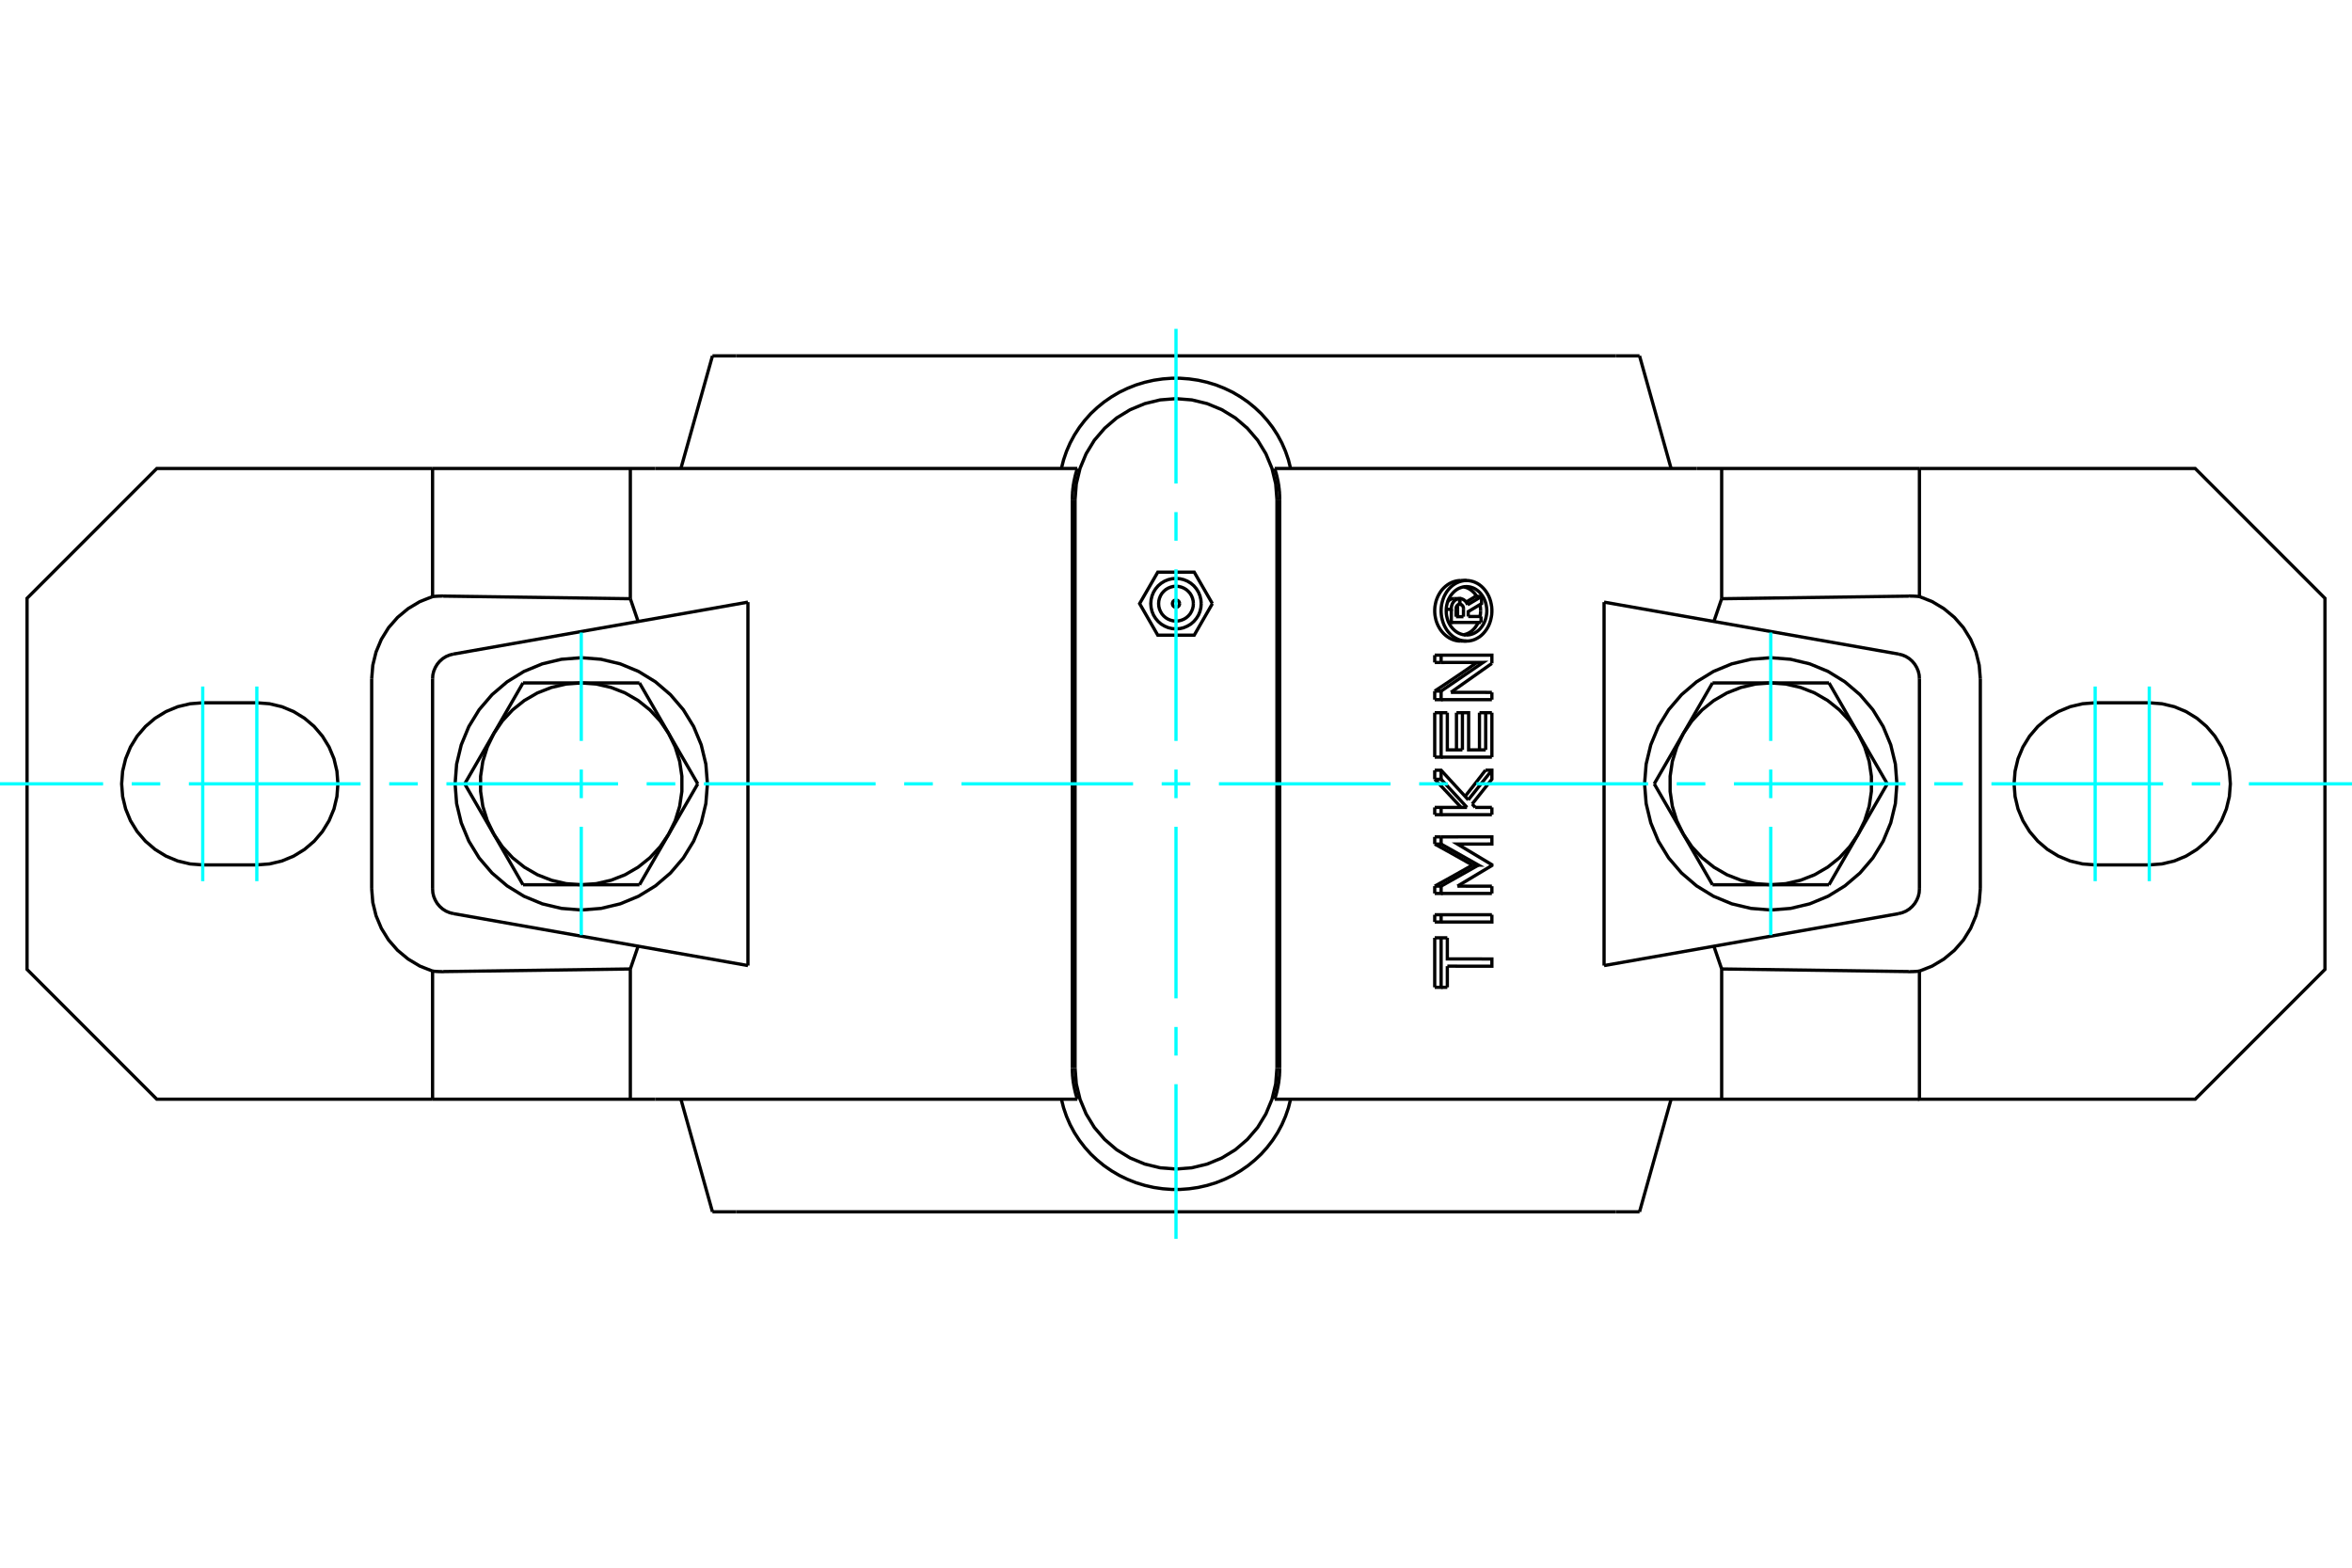 <?xml version="1.0" standalone="no"?>
<!DOCTYPE svg PUBLIC "-//W3C//DTD SVG 1.1//EN"
	"http://www.w3.org/Graphics/SVG/1.1/DTD/svg11.dtd">
<svg xmlns="http://www.w3.org/2000/svg" height="100%" width="100%" viewBox="0 0 36000 24000">
	<rect x="-1800" y="-1200" width="39600" height="26400" style="fill:#FFF"/>
	<g style="fill:none; fill-rule:evenodd" transform="matrix(1 0 0 1 0 0)">
		<g style="fill:none; stroke:#000; stroke-width:50; shape-rendering:geometricPrecision">
			<polyline points="19545,7648 19526,7407 19469,7171 19376,6947 19250,6740 19092,6556 18908,6398 18701,6272 18477,6179 18242,6122 18000,6103 17758,6122 17523,6179 17299,6272 17092,6398 16908,6556 16750,6740 16624,6947 16531,7171 16474,7407 16455,7648"/>
			<line x1="16455" y1="16352" x2="16455" y2="7648"/>
			<polyline points="16455,16352 16474,16593 16531,16829 16624,17053 16750,17260 16908,17444 17092,17602 17299,17728 17523,17821 17758,17878 18000,17897 18242,17878 18477,17821 18701,17728 18908,17602 19092,17444 19250,17260 19376,17053 19469,16829 19526,16593 19545,16352"/>
			<line x1="19545" y1="7648" x2="19545" y2="16352"/>
			<line x1="22286" y1="9441" x2="22400" y2="9441"/>
			<line x1="22286" y1="9320" x2="22286" y2="9441"/>
			<polyline points="22342,9251 22340,9251 22337,9251 22335,9251 22332,9252 22330,9253 22327,9253 22325,9254 22322,9255 22320,9257 22318,9258 22315,9259 22313,9261 22311,9263 22309,9264 22307,9266 22305,9268 22303,9270 22301,9273 22300,9275 22298,9277 22297,9280 22295,9282 22294,9285 22293,9288 22292,9290 22291,9293 22290,9296 22289,9299 22288,9302 22288,9305 22287,9308 22287,9311 22287,9314 22286,9317 22286,9320"/>
			<polyline points="22251,9164 22342,9164 22342,9251"/>
			<polyline points="22159,9210 22161,9208 22163,9206 22165,9203 22167,9201 22169,9199 22172,9197 22174,9195 22176,9193 22179,9191 22181,9189 22184,9187 22186,9185 22189,9183 22192,9182 22194,9180 22197,9179 22200,9177 22202,9176 22205,9174 22208,9173 22211,9172 22214,9171 22217,9170 22220,9169 22222,9168 22225,9167 22228,9167 22231,9166 22234,9166 22237,9165 22240,9165 22243,9164 22246,9164 22249,9164 22251,9164"/>
			<polyline points="22136,9328 22214,9328 22214,9321 22214,9313 22214,9306 22215,9299 22216,9292 22217,9285 22218,9278 22220,9271 22222,9264 22224,9258 22227,9251 22229,9245 22232,9239 22236,9233 22239,9227 22243,9221 22247,9216 22251,9210 22255,9205 22260,9201 22264,9196 22269,9192 22274,9188 22279,9184 22285,9181 22290,9178 22296,9175 22301,9172 22307,9170 22313,9168 22319,9167 22324,9166 22330,9165 22336,9164 22342,9164"/>
			<polyline points="22174,9529 22214,9529 22214,9328"/>
			<line x1="22669" y1="9529" x2="22214" y2="9529"/>
			<line x1="22669" y1="9438" x2="22669" y2="9529"/>
			<line x1="22473" y1="9438" x2="22669" y2="9438"/>
			<line x1="22310" y1="9441" x2="22310" y2="9319"/>
			<line x1="22400" y1="9441" x2="22400" y2="9319"/>
			<polyline points="22310,9319 22310,9317 22310,9316 22310,9315 22310,9314 22310,9312 22309,9311 22309,9310 22309,9309 22309,9307 22309,9306 22309,9305 22308,9304 22308,9302 22308,9301 22308,9300 22307,9299 22307,9298 22307,9296 22306,9295 22306,9294 22306,9293 22305,9292 22305,9290 22304,9289 22304,9288 22303,9287 22303,9286 22302,9285 22302,9284 22301,9283 22301,9281 22300,9280 22299,9279 22299,9278 22298,9277"/>
			<polyline points="22400,9319 22400,9316 22400,9313 22400,9310 22400,9307 22399,9304 22398,9301 22398,9298 22397,9295 22396,9292 22395,9289 22394,9287 22393,9284 22391,9282 22390,9279 22388,9277 22387,9274 22385,9272 22383,9270 22381,9268 22379,9266 22377,9264 22375,9262 22373,9261 22371,9259 22369,9258 22367,9256 22364,9255 22362,9254 22359,9253 22357,9253 22355,9252 22352,9251 22350,9251 22347,9251 22344,9251"/>
			<polyline points="22342,9251 22344,9251 22344,9164"/>
			<polyline points="22342,9164 22344,9164 22349,9164 22353,9164 22357,9165 22362,9166 22366,9166 22370,9167 22374,9169 22379,9170 22383,9171 22387,9173 22391,9175 22395,9177 22399,9179 22403,9181 22406,9184 22410,9186 22414,9189 22417,9192 22421,9195 22424,9198 22428,9201 22431,9205 22434,9208 22437,9212 22440,9216 22443,9219 22446,9223 22448,9228 22451,9232 22453,9236 22455,9241 22457,9245 22459,9250 22461,9254 22463,9259"/>
			<polyline points="22441,9217 22446,9215 22450,9213 22454,9210 22458,9208 22462,9205 22466,9203 22470,9200 22474,9198 22478,9195 22482,9193 22486,9190 22490,9188 22494,9185 22499,9183 22503,9180 22507,9178 22511,9175 22515,9173 22519,9171 22523,9168 22527,9166 22531,9163 22535,9161 22539,9158 22543,9156 22547,9153 22551,9151 22555,9148 22559,9146 22563,9143 22567,9141 22571,9138 22576,9136 22580,9133 22584,9131"/>
			<line x1="22463" y1="9259" x2="22677" y2="9131"/>
			<polyline points="22584,9131 22677,9131 22677,9241 22473,9363 22473,9438"/>
			<polyline points="21960,10911 22058,10911 22153,10911"/>
			<line x1="21960" y1="11591" x2="21960" y2="10911"/>
			<polyline points="21960,11591 22058,11591 22058,10911"/>
			<line x1="22835" y1="11591" x2="22058" y2="11591"/>
			<line x1="22835" y1="10911" x2="22835" y2="11591"/>
			<polyline points="22645,10911 22740,10911 22835,10911"/>
			<line x1="22645" y1="11480" x2="22645" y2="10911"/>
			<line x1="22740" y1="11480" x2="22740" y2="10911"/>
			<polyline points="22153,10911 22153,11480 22384,11480"/>
			<line x1="22293" y1="11480" x2="22293" y2="10911"/>
			<line x1="22384" y1="11480" x2="22384" y2="10911"/>
			<polyline points="22293,10911 22384,10911 22479,10911 22479,11480 22740,11480"/>
			<line x1="21960" y1="12922" x2="21960" y2="12812"/>
			<polyline points="21960,12922 22058,12922 22058,12812"/>
			<line x1="21960" y1="12812" x2="22058" y2="12812"/>
			<polyline points="22537,13244 22521,13235 22505,13225 22488,13216 22472,13207 22456,13198 22440,13189 22424,13179 22408,13170 22391,13161 22375,13152 22359,13143 22342,13133 22326,13124 22310,13115 22293,13106 22277,13097 22260,13087 22244,13078 22227,13069 22211,13060 22194,13050 22178,13041 22161,13032 22144,13023 22128,13014 22111,13004 22094,12995 22078,12986 22061,12977 22044,12968 22027,12958 22011,12949 21994,12940 21977,12931 21960,12922"/>
			<polyline points="22537,13244 22629,13244 22058,12922"/>
			<polyline points="21960,13566 21977,13557 21994,13548 22011,13539 22027,13529 22044,13520 22061,13511 22078,13502 22094,13493 22111,13483 22128,13474 22144,13465 22161,13456 22178,13447 22194,13437 22211,13428 22227,13419 22244,13410 22260,13400 22277,13391 22293,13382 22310,13373 22326,13364 22342,13354 22359,13345 22375,13336 22391,13327 22408,13318 22424,13308 22440,13299 22456,13290 22472,13281 22488,13272 22505,13262 22521,13253 22537,13244"/>
			<polyline points="21960,13566 22058,13566 22629,13244"/>
			<line x1="21960" y1="13678" x2="21960" y2="13566"/>
			<polyline points="21960,13678 22058,13678 22058,13566"/>
			<line x1="22835" y1="13678" x2="22058" y2="13678"/>
			<line x1="22835" y1="13567" x2="22835" y2="13678"/>
			<line x1="22308" y1="13566" x2="22835" y2="13567"/>
			<polyline points="22058,12812 22835,12811 22835,12921 22308,12922 22835,13238 22835,13250 22308,13566"/>
			<polyline points="21960,14357 22058,14357 22153,14357"/>
			<line x1="21960" y1="15115" x2="21960" y2="14357"/>
			<polyline points="21960,15115 22058,15115 22058,14357"/>
			<line x1="22153" y1="15115" x2="22058" y2="15115"/>
			<line x1="22153" y1="14791" x2="22153" y2="15115"/>
			<polyline points="22153,14357 22153,14680 22835,14681 22835,14792 22153,14791"/>
			<polyline points="21960,14004 22058,14004 22835,14004"/>
			<line x1="21960" y1="14115" x2="21960" y2="14004"/>
			<polyline points="21960,14115 22058,14115 22058,14004"/>
			<polyline points="22835,14004 22835,14115 22058,14115"/>
			<polyline points="21960,12361 22058,12361 22454,12361"/>
			<line x1="21960" y1="12472" x2="21960" y2="12361"/>
			<polyline points="21960,12472 22058,12472 22058,12361"/>
			<line x1="22835" y1="12472" x2="22058" y2="12472"/>
			<line x1="22835" y1="12361" x2="22835" y2="12472"/>
			<line x1="22580" y1="12361" x2="22835" y2="12361"/>
			<line x1="22533" y1="12309" x2="22580" y2="12361"/>
			<polyline points="22363,12361 22352,12349 22341,12336 22329,12324 22318,12312 22307,12299 22295,12287 22284,12275 22272,12262 22261,12250 22249,12238 22238,12225 22227,12213 22215,12201 22204,12188 22192,12176 22181,12164 22169,12151 22158,12139 22146,12127 22135,12114 22123,12102 22111,12090 22100,12077 22088,12065 22077,12053 22065,12040 22053,12028 22042,12016 22030,12003 22018,11991 22007,11979 21995,11966 21983,11954 21972,11942 21960,11930"/>
			<line x1="22454" y1="12361" x2="22058" y2="11930"/>
			<line x1="21960" y1="11930" x2="22058" y2="11930"/>
			<line x1="21960" y1="11930" x2="21960" y2="11792"/>
			<line x1="22058" y1="11930" x2="22058" y2="11792"/>
			<polyline points="21960,11792 22058,11792 22474,12245"/>
			<polyline points="22425,12192 22434,12181 22443,12169 22452,12158 22461,12146 22470,12135 22479,12123 22488,12112 22497,12100 22506,12089 22515,12077 22524,12066 22533,12055 22542,12043 22551,12032 22560,12020 22569,12009 22578,11997 22587,11986 22596,11974 22605,11963 22614,11951 22623,11940 22631,11929 22640,11917 22649,11906 22658,11894 22667,11883 22676,11871 22684,11860 22693,11848 22702,11837 22711,11826 22720,11814 22728,11803 22737,11791"/>
			<line x1="22474" y1="12245" x2="22835" y2="11791"/>
			<polyline points="22737,11791 22835,11791 22835,11929 22533,12309"/>
			<line x1="21960" y1="10711" x2="21960" y2="10580"/>
			<polyline points="21960,10711 22058,10711 22058,10580"/>
			<line x1="21960" y1="10580" x2="22058" y2="10580"/>
			<line x1="22835" y1="10711" x2="22058" y2="10711"/>
			<line x1="22835" y1="10600" x2="22835" y2="10711"/>
			<line x1="22208" y1="10599" x2="22835" y2="10600"/>
			<line x1="22835" y1="10156" x2="22208" y2="10599"/>
			<polyline points="21960,10580 21979,10567 21998,10555 22017,10542 22036,10530 22055,10517 22074,10505 22093,10492 22111,10480 22130,10467 22149,10455 22168,10442 22186,10430 22205,10417 22224,10404 22242,10392 22261,10379 22279,10367 22298,10354 22316,10342 22335,10329 22353,10317 22372,10304 22390,10292 22408,10279 22427,10267 22445,10254 22463,10242 22481,10229 22499,10217 22517,10204 22535,10191 22554,10179 22572,10166 22590,10154 22607,10141"/>
			<polyline points="22058,10580 22701,10141 22058,10142"/>
			<line x1="21960" y1="10142" x2="22058" y2="10142"/>
			<line x1="21960" y1="10142" x2="21960" y2="10030"/>
			<line x1="22058" y1="10142" x2="22058" y2="10030"/>
			<polyline points="21960,10030 22058,10030 22835,10030 22835,10156"/>
			<polyline points="22446,9814 22481,9813 22516,9807 22550,9798 22583,9785 22615,9768 22646,9749 22675,9726 22702,9700 22727,9671 22750,9640 22771,9606 22789,9571 22804,9533 22816,9494 22825,9454 22832,9413 22835,9372 22835,9330 22832,9289 22825,9248 22816,9208 22804,9169 22789,9131 22771,9096 22750,9062 22727,9031 22702,9002 22675,8976 22646,8953 22615,8933 22583,8917 22550,8904 22516,8895 22481,8889 22446,8887 22411,8889 22377,8895 22343,8904 22310,8917 22278,8933 22247,8953 22218,8976 22191,9002 22165,9031 22142,9062 22122,9096 22104,9131 22089,9169 22077,9208 22067,9248 22061,9289 22058,9330 22058,9372 22061,9413 22067,9454 22077,9494 22089,9533 22104,9571 22122,9606 22142,9640 22165,9671 22191,9700 22218,9726 22247,9749 22278,9768 22310,9785 22343,9798 22377,9807 22411,9813 22446,9814"/>
			<polyline points="22356,9814 22322,9813 22287,9807 22253,9798 22219,9785 22185,9768 22154,9748 22124,9725 22096,9699 22071,9671 22048,9641 22027,9607 22008,9571 21992,9533 21979,9494 21970,9453 21963,9412 21960,9371 21960,9331 21963,9290 21970,9249 21979,9208 21992,9169 22008,9131 22027,9095 22048,9061 22071,9030 22096,9003 22124,8977 22154,8954 22185,8934 22219,8917 22253,8904 22287,8895 22322,8889 22356,8887"/>
			<polyline points="22446,9722 22474,9720 22502,9716 22529,9708 22556,9698 22581,9685 22606,9669 22629,9651 22651,9630 22671,9607 22689,9582 22706,9555 22720,9527 22732,9497 22742,9466 22749,9433 22754,9401 22757,9368 22757,9334 22754,9301 22749,9268 22742,9236 22732,9205 22720,9175 22706,9147 22689,9120 22671,9095 22651,9072 22629,9051 22606,9033 22581,9017 22556,9004 22529,8994 22502,8986 22474,8982 22446,8980 22418,8982 22391,8986 22364,8994 22337,9004 22311,9017 22287,9033 22264,9051 22242,9072 22222,9095 22203,9120 22187,9147 22172,9175 22160,9205 22151,9236 22143,9268 22138,9301 22136,9334 22136,9368 22138,9401 22143,9433 22151,9466 22160,9497 22172,9527 22187,9555 22203,9582 22222,9607 22242,9630 22264,9651 22287,9669 22311,9685 22337,9698 22364,9708 22391,9716 22418,9720 22446,9722"/>
			<polyline points="22654,9438 22654,9436 22655,9433 22655,9431 22655,9428 22656,9426 22656,9423 22657,9421 22657,9418 22657,9416 22658,9413 22658,9411 22659,9408 22659,9406 22659,9403 22659,9401 22660,9398 22660,9396 22660,9393 22660,9391 22661,9388 22661,9386 22661,9383 22661,9381 22661,9378 22661,9376 22662,9373 22662,9371 22662,9368 22662,9366 22662,9363 22662,9361 22662,9358 22662,9356 22662,9353 22662,9351"/>
			<polyline points="22401,9718 22409,9716 22417,9714 22425,9712 22433,9710 22441,9707 22449,9704 22457,9701 22465,9698 22472,9694 22480,9691 22487,9686 22495,9682 22502,9677 22509,9673 22516,9668 22523,9662 22530,9657 22536,9651 22543,9646 22549,9640 22555,9633 22561,9627 22567,9621 22573,9614 22578,9607 22583,9601 22588,9593 22593,9586 22598,9578 22603,9571 22608,9563 22612,9555 22617,9546 22621,9538 22625,9529"/>
			<polyline points="22603,9131 22599,9124 22595,9118 22591,9112 22586,9105 22582,9099 22577,9093 22572,9088 22568,9082 22563,9076 22558,9071 22553,9066 22547,9061 22542,9055 22536,9050 22531,9046 22525,9041 22519,9036 22513,9032 22507,9028 22501,9024 22495,9020 22488,9016 22482,9012 22475,9009 22469,9006 22462,9003 22456,9000 22449,8997 22442,8995 22435,8993 22429,8991 22422,8989 22415,8987 22408,8985 22401,8984"/>
			<polyline points="22662,9351 22662,9348 22662,9346 22662,9343 22662,9340 22662,9338 22662,9335 22662,9332 22662,9330 22661,9327 22661,9324 22661,9321 22661,9319 22661,9316 22661,9313 22660,9311 22660,9308 22660,9305 22660,9302 22659,9300 22659,9297 22659,9294 22658,9291 22658,9289 22657,9286 22657,9283 22657,9281 22656,9278 22656,9275 22655,9272 22655,9270 22654,9267 22654,9264 22653,9261 22653,9259 22652,9256"/>
			<line x1="26212" y1="13545" x2="25766" y2="12772"/>
			<line x1="27103" y1="13545" x2="26212" y2="13545"/>
			<polyline points="25766,12772 25896,12963 26053,13132 26233,13276 26433,13392 26648,13476 26873,13528 27103,13545"/>
			<line x1="28441" y1="12772" x2="27995" y2="13545"/>
			<polyline points="27103,13545 27334,13528 27559,13476 27774,13392 27974,13276 28154,13132 28311,12963 28441,12772"/>
			<line x1="27995" y1="13545" x2="27103" y2="13545"/>
			<line x1="25320" y1="12000" x2="25766" y2="11228"/>
			<line x1="25766" y1="12772" x2="25320" y2="12000"/>
			<polyline points="25766,11228 25665,11436 25597,11656 25563,11885 25563,12115 25597,12344 25665,12564 25766,12772"/>
			<line x1="26212" y1="10455" x2="27103" y2="10455"/>
			<line x1="25766" y1="11228" x2="26212" y2="10455"/>
			<polyline points="27103,10455 26873,10472 26648,10524 26433,10608 26233,10724 26053,10868 25896,11037 25766,11228"/>
			<line x1="28441" y1="11228" x2="28887" y2="12000"/>
			<polyline points="28441,12772 28541,12564 28610,12344 28644,12115 28644,11885 28610,11656 28541,11436 28441,11228"/>
			<line x1="28887" y1="12000" x2="28441" y2="12772"/>
			<line x1="27103" y1="10455" x2="27995" y2="10455"/>
			<polyline points="28441,11228 28311,11037 28154,10868 27974,10724 27774,10608 27559,10524 27334,10472 27103,10455"/>
			<line x1="27995" y1="10455" x2="28441" y2="11228"/>
			<line x1="9788" y1="10455" x2="10234" y2="11228"/>
			<line x1="8897" y1="10455" x2="9788" y2="10455"/>
			<polyline points="10234,11228 10104,11037 9947,10868 9767,10724 9567,10608 9352,10524 9127,10472 8897,10455"/>
			<line x1="7559" y1="11228" x2="8005" y2="10455"/>
			<polyline points="8897,10455 8666,10472 8441,10524 8226,10608 8026,10724 7846,10868 7689,11037 7559,11228"/>
			<line x1="8005" y1="10455" x2="8897" y2="10455"/>
			<line x1="10680" y1="12000" x2="10234" y2="12772"/>
			<line x1="10234" y1="11228" x2="10680" y2="12000"/>
			<polyline points="10234,12772 10335,12564 10403,12344 10437,12115 10437,11885 10403,11656 10335,11436 10234,11228"/>
			<line x1="9788" y1="13545" x2="8897" y2="13545"/>
			<line x1="10234" y1="12772" x2="9788" y2="13545"/>
			<polyline points="8897,13545 9127,13528 9352,13476 9567,13392 9767,13276 9947,13132 10104,12963 10234,12772"/>
			<line x1="7559" y1="12772" x2="7113" y2="12000"/>
			<polyline points="7559,11228 7459,11436 7390,11656 7356,11885 7356,12115 7390,12344 7459,12564 7559,12772"/>
			<line x1="7113" y1="12000" x2="7559" y2="11228"/>
			<line x1="8897" y1="13545" x2="8005" y2="13545"/>
			<polyline points="7559,12772 7689,12963 7846,13132 8026,13276 8226,13392 8441,13476 8666,13528 8897,13545"/>
			<line x1="8005" y1="13545" x2="7559" y2="12772"/>
			<polyline points="29034,12000 29011,11698 28940,11403 28824,11123 28666,10865 28469,10635 28238,10438 27980,10279 27700,10163 27406,10093 27103,10069 26801,10093 26507,10163 26227,10279 25968,10438 25738,10635 25541,10865 25383,11123 25267,11403 25196,11698 25172,12000 25196,12302 25267,12597 25383,12877 25541,13135 25738,13365 25968,13562 26227,13721 26507,13837 26801,13907 27103,13931 27406,13907 27700,13837 27980,13721 28238,13562 28469,13365 28666,13135 28824,12877 28940,12597 29011,12302 29034,12000"/>
			<polyline points="10828,12000 10804,11698 10733,11403 10617,11123 10459,10865 10262,10635 10032,10438 9773,10279 9493,10163 9199,10093 8897,10069 8594,10093 8300,10163 8020,10279 7762,10438 7531,10635 7334,10865 7176,11123 7060,11403 6989,11698 6966,12000 6989,12302 7060,12597 7176,12877 7334,13135 7531,13365 7762,13562 8020,13721 8300,13837 8594,13907 8897,13931 9199,13907 9493,13837 9773,13721 10032,13562 10262,13365 10459,13135 10617,12877 10733,12597 10804,12302 10828,12000"/>
			<polyline points="6783,9126 6779,9125 6774,9125 6769,9125 6765,9125 6760,9125 6755,9125 6751,9125 6746,9126 6741,9126 6737,9126 6732,9126 6728,9126 6723,9126 6718,9126 6714,9126 6709,9127 6704,9127 6700,9127 6695,9127 6690,9128 6686,9128 6681,9128 6676,9128 6672,9129 6667,9129 6662,9129 6658,9130 6653,9130 6648,9131 6644,9131 6639,9131 6635,9132 6630,9132 6625,9133 6621,9133"/>
			<line x1="9648" y1="9166" x2="6783" y2="9126"/>
			<line x1="9648" y1="7172" x2="9648" y2="9166"/>
			<line x1="9648" y1="7172" x2="6621" y2="7172"/>
			<line x1="6621" y1="9133" x2="6621" y2="7172"/>
			<polyline points="29379,9133 29375,9133 29370,9132 29365,9132 29361,9131 29356,9131 29352,9131 29347,9130 29342,9130 29338,9129 29333,9129 29328,9129 29324,9128 29319,9128 29314,9128 29310,9128 29305,9127 29300,9127 29296,9127 29291,9127 29286,9126 29282,9126 29277,9126 29272,9126 29268,9126 29263,9126 29259,9126 29254,9126 29249,9125 29245,9125 29240,9125 29235,9125 29231,9125 29226,9125 29221,9125 29217,9126"/>
			<line x1="29379" y1="7172" x2="29379" y2="9133"/>
			<line x1="29379" y1="7172" x2="26352" y2="7172"/>
			<line x1="26352" y1="9166" x2="26352" y2="7172"/>
			<line x1="29217" y1="9126" x2="26352" y2="9166"/>
			<line x1="32897" y1="13241" x2="32069" y2="13241"/>
			<polyline points="32069,10759 31875,10774 31685,10819 31505,10894 31339,10996 31191,11122 31065,11270 30963,11436 30888,11616 30843,11806 30828,12000 30843,12194 30888,12384 30963,12564 31065,12730 31191,12878 31339,13004 31505,13106 31685,13181 31875,13226 32069,13241"/>
			<line x1="32069" y1="10759" x2="32897" y2="10759"/>
			<polyline points="32897,13241 33091,13226 33280,13181 33460,13106 33626,13004 33774,12878 33901,12730 34003,12564 34077,12384 34123,12194 34138,12000 34123,11806 34077,11616 34003,11436 33901,11270 33774,11122 33626,10996 33460,10894 33280,10819 33091,10774 32897,10759"/>
			<polyline points="30311,10393 30294,10184 30244,9981 30163,9788 30053,9610 29915,9452 29754,9318 29574,9210 29379,9133"/>
			<line x1="30311" y1="13607" x2="30311" y2="10393"/>
			<polyline points="29379,14867 29574,14790 29754,14682 29915,14548 30053,14390 30163,14212 30244,14019 30294,13816 30311,13607"/>
			<polyline points="29379,14867 29379,16828 33600,16828 35586,14841 35586,9159 33600,7172 29379,7172"/>
			<line x1="26352" y1="9166" x2="26233" y2="9514"/>
			<polyline points="29217,14874 29221,14875 29226,14875 29231,14875 29235,14875 29240,14875 29245,14875 29249,14875 29254,14874 29259,14874 29263,14874 29268,14874 29272,14874 29277,14874 29282,14874 29286,14874 29291,14873 29296,14873 29300,14873 29305,14873 29310,14872 29314,14872 29319,14872 29324,14872 29328,14871 29333,14871 29338,14871 29342,14870 29347,14870 29352,14869 29356,14869 29361,14869 29365,14868 29370,14868 29375,14867 29379,14867"/>
			<line x1="26352" y1="14834" x2="29217" y2="14874"/>
			<line x1="26352" y1="16828" x2="26352" y2="14834"/>
			<line x1="26352" y1="16828" x2="29379" y2="16828"/>
			<polyline points="6621,14867 6625,14867 6630,14868 6635,14868 6639,14869 6644,14869 6648,14869 6653,14870 6658,14870 6662,14871 6667,14871 6672,14871 6676,14872 6681,14872 6686,14872 6690,14872 6695,14873 6700,14873 6704,14873 6709,14873 6714,14874 6718,14874 6723,14874 6728,14874 6732,14874 6737,14874 6741,14874 6746,14874 6751,14875 6755,14875 6760,14875 6765,14875 6769,14875 6774,14875 6779,14875 6783,14874"/>
			<line x1="6621" y1="16828" x2="6621" y2="14867"/>
			<line x1="6621" y1="16828" x2="9648" y2="16828"/>
			<line x1="9648" y1="14834" x2="9648" y2="16828"/>
			<line x1="6783" y1="14874" x2="9648" y2="14834"/>
			<polyline points="6621,7172 2400,7172 414,9159 414,14841 2400,16828 6621,16828"/>
			<polyline points="5689,13607 5706,13816 5756,14019 5837,14212 5947,14390 6085,14548 6246,14682 6426,14790 6621,14867"/>
			<line x1="5689" y1="10393" x2="5689" y2="13607"/>
			<polyline points="6621,9133 6426,9210 6246,9318 6085,9452 5947,9610 5837,9788 5756,9981 5706,10184 5689,10393"/>
			<line x1="3931" y1="13241" x2="3103" y2="13241"/>
			<polyline points="3103,10759 2909,10774 2720,10819 2540,10894 2374,10996 2226,11122 2099,11270 1997,11436 1923,11616 1877,11806 1862,12000 1877,12194 1923,12384 1997,12564 2099,12730 2226,12878 2374,13004 2540,13106 2720,13181 2909,13226 3103,13241"/>
			<line x1="3103" y1="10759" x2="3931" y2="10759"/>
			<polyline points="3931,13241 4125,13226 4315,13181 4495,13106 4661,13004 4809,12878 4935,12730 5037,12564 5112,12384 5157,12194 5172,12000 5157,11806 5112,11616 5037,11436 4935,11270 4809,11122 4661,10996 4495,10894 4315,10819 4125,10774 3931,10759"/>
			<line x1="9648" y1="14834" x2="9767" y2="14486"/>
			<line x1="19587" y1="7648" x2="19587" y2="16352"/>
			<polyline points="19510,7172 19515,7186 19519,7199 19523,7213 19527,7226 19531,7240 19535,7253 19538,7267 19542,7280 19545,7294 19548,7308 19551,7321 19554,7335 19557,7349 19560,7362 19563,7376 19565,7390 19567,7404 19570,7417 19572,7431 19574,7445 19575,7458 19577,7472 19579,7486 19580,7499 19581,7513 19583,7527 19584,7540 19584,7554 19585,7567 19586,7581 19586,7594 19587,7608 19587,7621 19587,7635 19587,7648"/>
			<polyline points="16246,7172 16279,7041 16324,6910 16379,6783 16445,6660 16521,6543 16605,6434 16696,6332 16793,6241 16898,6155 17011,6077 17131,6006 17258,5945 17389,5893 17524,5852 17661,5821 17798,5801 17933,5791 18067,5791 18202,5801 18339,5821 18476,5852 18611,5893 18742,5945 18869,6006 18989,6077 19102,6155 19207,6241 19304,6332 19395,6434 19479,6543 19555,6660 19621,6783 19676,6910 19721,7041 19754,7172"/>
			<polyline points="16413,7648 16413,7635 16413,7621 16413,7608 16414,7594 16414,7581 16415,7567 16416,7554 16416,7540 16417,7527 16419,7513 16420,7499 16421,7486 16423,7472 16425,7458 16426,7445 16428,7431 16430,7417 16433,7404 16435,7390 16437,7376 16440,7362 16443,7349 16446,7335 16449,7321 16452,7308 16455,7294 16458,7280 16462,7267 16465,7253 16469,7240 16473,7226 16477,7213 16481,7199 16485,7186 16490,7172"/>
			<line x1="16413" y1="16352" x2="16413" y2="7648"/>
			<polyline points="19587,16352 19587,16365 19587,16379 19587,16392 19586,16406 19586,16419 19585,16433 19584,16446 19584,16460 19583,16473 19581,16487 19580,16501 19579,16514 19577,16528 19575,16542 19574,16555 19572,16569 19570,16583 19567,16597 19565,16610 19563,16624 19560,16638 19557,16651 19554,16665 19551,16679 19548,16692 19545,16706 19542,16720 19538,16733 19535,16747 19531,16760 19527,16774 19523,16787 19519,16801 19515,16814 19510,16828"/>
			<polyline points="16490,16828 16485,16814 16481,16801 16477,16787 16473,16774 16469,16760 16465,16747 16462,16733 16458,16720 16455,16706 16452,16692 16449,16679 16446,16665 16443,16651 16440,16638 16437,16624 16435,16610 16433,16596 16430,16583 16428,16569 16426,16555 16425,16542 16423,16528 16421,16514 16420,16501 16419,16487 16417,16473 16416,16460 16416,16446 16415,16433 16414,16419 16414,16406 16413,16392 16413,16379 16413,16365 16413,16352"/>
			<polyline points="19754,16828 19721,16959 19676,17090 19621,17217 19555,17340 19479,17457 19395,17566 19304,17668 19207,17759 19102,17845 18989,17923 18869,17994 18742,18055 18611,18107 18476,18148 18339,18179 18202,18199 18067,18209 17933,18209 17798,18199 17661,18179 17524,18148 17389,18107 17258,18055 17131,17994 17011,17923 16898,17845 16793,17759 16696,17668 16605,17566 16521,17457 16445,17340 16379,17217 16324,17090 16279,16959 16246,16828"/>
			<line x1="11268" y1="18552" x2="24732" y2="18552"/>
			<line x1="10030" y1="7172" x2="16490" y2="7172"/>
			<line x1="11448" y1="14782" x2="11448" y2="9218"/>
			<line x1="16490" y1="16828" x2="10030" y2="16828"/>
			<line x1="11268" y1="5448" x2="10905" y2="5448"/>
			<line x1="24732" y1="5448" x2="11268" y2="5448"/>
			<line x1="25095" y1="5448" x2="24732" y2="5448"/>
			<line x1="10422" y1="7172" x2="10905" y2="5448"/>
			<line x1="24732" y1="18552" x2="25095" y2="18552"/>
			<line x1="10905" y1="18552" x2="11268" y2="18552"/>
			<line x1="25578" y1="16828" x2="25095" y2="18552"/>
			<line x1="25578" y1="7172" x2="25095" y2="5448"/>
			<line x1="10422" y1="16828" x2="10905" y2="18552"/>
			<line x1="25970" y1="7172" x2="26352" y2="7172"/>
			<line x1="9767" y1="9514" x2="9648" y2="9166"/>
			<line x1="9648" y1="7172" x2="10030" y2="7172"/>
			<line x1="24552" y1="9218" x2="24552" y2="14782"/>
			<line x1="29060" y1="13987" x2="24552" y2="14782"/>
			<polyline points="29060,13987 29118,13972 29173,13949 29224,13917 29269,13877 29307,13832 29338,13780 29361,13725 29375,13667 29379,13607"/>
			<line x1="29379" y1="10393" x2="29379" y2="13607"/>
			<polyline points="29379,10393 29375,10333 29361,10275 29338,10220 29307,10168 29269,10123 29224,10083 29173,10051 29118,10028 29060,10013"/>
			<line x1="24552" y1="9218" x2="29060" y2="10013"/>
			<line x1="6940" y1="10013" x2="11448" y2="9218"/>
			<polyline points="6940,10013 6882,10028 6827,10051 6776,10083 6731,10123 6693,10168 6662,10220 6639,10275 6625,10333 6621,10393"/>
			<line x1="6621" y1="13607" x2="6621" y2="10393"/>
			<polyline points="6621,13607 6625,13667 6639,13725 6662,13780 6693,13832 6731,13877 6776,13917 6827,13949 6882,13972 6940,13987"/>
			<line x1="11448" y1="14782" x2="6940" y2="13987"/>
			<line x1="19510" y1="7172" x2="25970" y2="7172"/>
			<line x1="10030" y1="16828" x2="9648" y2="16828"/>
			<line x1="26233" y1="14486" x2="26352" y2="14834"/>
			<polyline points="26352,16828 25970,16828 19510,16828"/>
			<polyline points="18055,9241 18054,9233 18052,9224 18049,9216 18045,9209 18039,9202 18032,9197 18025,9192 18017,9189 18009,9187 18000,9186 17991,9187 17983,9189 17975,9192 17968,9197 17961,9202 17955,9209 17951,9216 17948,9224 17946,9233 17945,9241 17946,9250 17948,9258 17951,9266 17955,9274 17961,9280 17968,9286 17975,9291 17983,9294 17991,9296 18000,9297 18009,9296 18017,9294 18025,9291 18032,9286 18039,9280 18045,9274 18049,9266 18052,9258 18054,9250 18055,9241"/>
			<polyline points="18557,9241 18279,8759 17721,8759 17443,9241 17721,9724 18279,9724 18557,9241"/>
			<polyline points="18386,9241 18381,9181 18367,9122 18344,9066 18312,9014 18273,8968 18227,8929 18175,8897 18119,8874 18060,8860 18000,8855 17940,8860 17881,8874 17825,8897 17773,8929 17727,8968 17688,9014 17656,9066 17633,9122 17619,9181 17614,9241 17619,9302 17633,9361 17656,9417 17688,9468 17727,9514 17773,9554 17825,9585 17881,9609 17940,9623 18000,9628 18060,9623 18119,9609 18175,9585 18227,9554 18273,9514 18312,9468 18344,9417 18367,9361 18381,9302 18386,9241"/>
			<polyline points="18266,9241 18263,9200 18253,9159 18237,9120 18216,9085 18188,9053 18157,9026 18121,9004 18082,8988 18042,8978 18000,8975 17958,8978 17918,8988 17879,9004 17843,9026 17812,9053 17784,9085 17763,9120 17747,9159 17737,9200 17734,9241 17737,9283 17747,9324 17763,9362 17784,9398 17812,9430 17843,9457 17879,9479 17918,9495 17958,9505 18000,9508 18042,9505 18082,9495 18121,9479 18157,9457 18188,9430 18216,9398 18237,9362 18253,9324 18263,9283 18266,9241"/>
			<line x1="22446" y1="8887" x2="22356" y2="8887"/>
			<line x1="22356" y1="9814" x2="22446" y2="9814"/>
		</g>
		<g style="fill:none; stroke:#0FF; stroke-width:50; shape-rendering:geometricPrecision">
			<line x1="18000" y1="5034" x2="18000" y2="7402"/>
			<line x1="18000" y1="7840" x2="18000" y2="8278"/>
			<line x1="18000" y1="8716" x2="18000" y2="11343"/>
			<line x1="18000" y1="11781" x2="18000" y2="12219"/>
			<line x1="18000" y1="12657" x2="18000" y2="15284"/>
			<line x1="18000" y1="15722" x2="18000" y2="16160"/>
			<line x1="18000" y1="16598" x2="18000" y2="18966"/>
			<line x1="36000" y1="12000" x2="34422" y2="12000"/>
			<line x1="33984" y1="12000" x2="33547" y2="12000"/>
			<line x1="33109" y1="12000" x2="30481" y2="12000"/>
			<line x1="30043" y1="12000" x2="29605" y2="12000"/>
			<line x1="29167" y1="12000" x2="26540" y2="12000"/>
			<line x1="26102" y1="12000" x2="25664" y2="12000"/>
			<line x1="25226" y1="12000" x2="22598" y2="12000"/>
			<line x1="22160" y1="12000" x2="21722" y2="12000"/>
			<line x1="21284" y1="12000" x2="18657" y2="12000"/>
			<line x1="18219" y1="12000" x2="17781" y2="12000"/>
			<line x1="17343" y1="12000" x2="14716" y2="12000"/>
			<line x1="14278" y1="12000" x2="13840" y2="12000"/>
			<line x1="13402" y1="12000" x2="10774" y2="12000"/>
			<line x1="10336" y1="12000" x2="9898" y2="12000"/>
			<line x1="9460" y1="12000" x2="6833" y2="12000"/>
			<line x1="6395" y1="12000" x2="5957" y2="12000"/>
			<line x1="5519" y1="12000" x2="2891" y2="12000"/>
			<line x1="2453" y1="12000" x2="2016" y2="12000"/>
			<line x1="1578" y1="12000" x2="0" y2="12000"/>
		</g>
		<g style="fill:none; stroke:#0FF; stroke-width:50; shape-rendering:geometricPrecision">
			<line x1="3103" y1="13490" x2="3103" y2="10510"/>
			<line x1="3931" y1="13490" x2="3931" y2="10510"/>
		</g>
		<g style="fill:none; stroke:#0FF; stroke-width:50; shape-rendering:geometricPrecision">
			<line x1="32069" y1="13490" x2="32069" y2="10510"/>
			<line x1="32897" y1="13490" x2="32897" y2="10510"/>
		</g>
		<g style="fill:none; stroke:#0FF; stroke-width:50; shape-rendering:geometricPrecision">
			<line x1="8897" y1="14317" x2="8897" y2="12657"/>
			<line x1="8897" y1="12219" x2="8897" y2="11781"/>
			<line x1="8897" y1="11343" x2="8897" y2="9683"/>
			<line x1="27103" y1="9683" x2="27103" y2="11343"/>
			<line x1="27103" y1="11781" x2="27103" y2="12219"/>
			<line x1="27103" y1="12657" x2="27103" y2="14317"/>
		</g>
	</g>
</svg>
